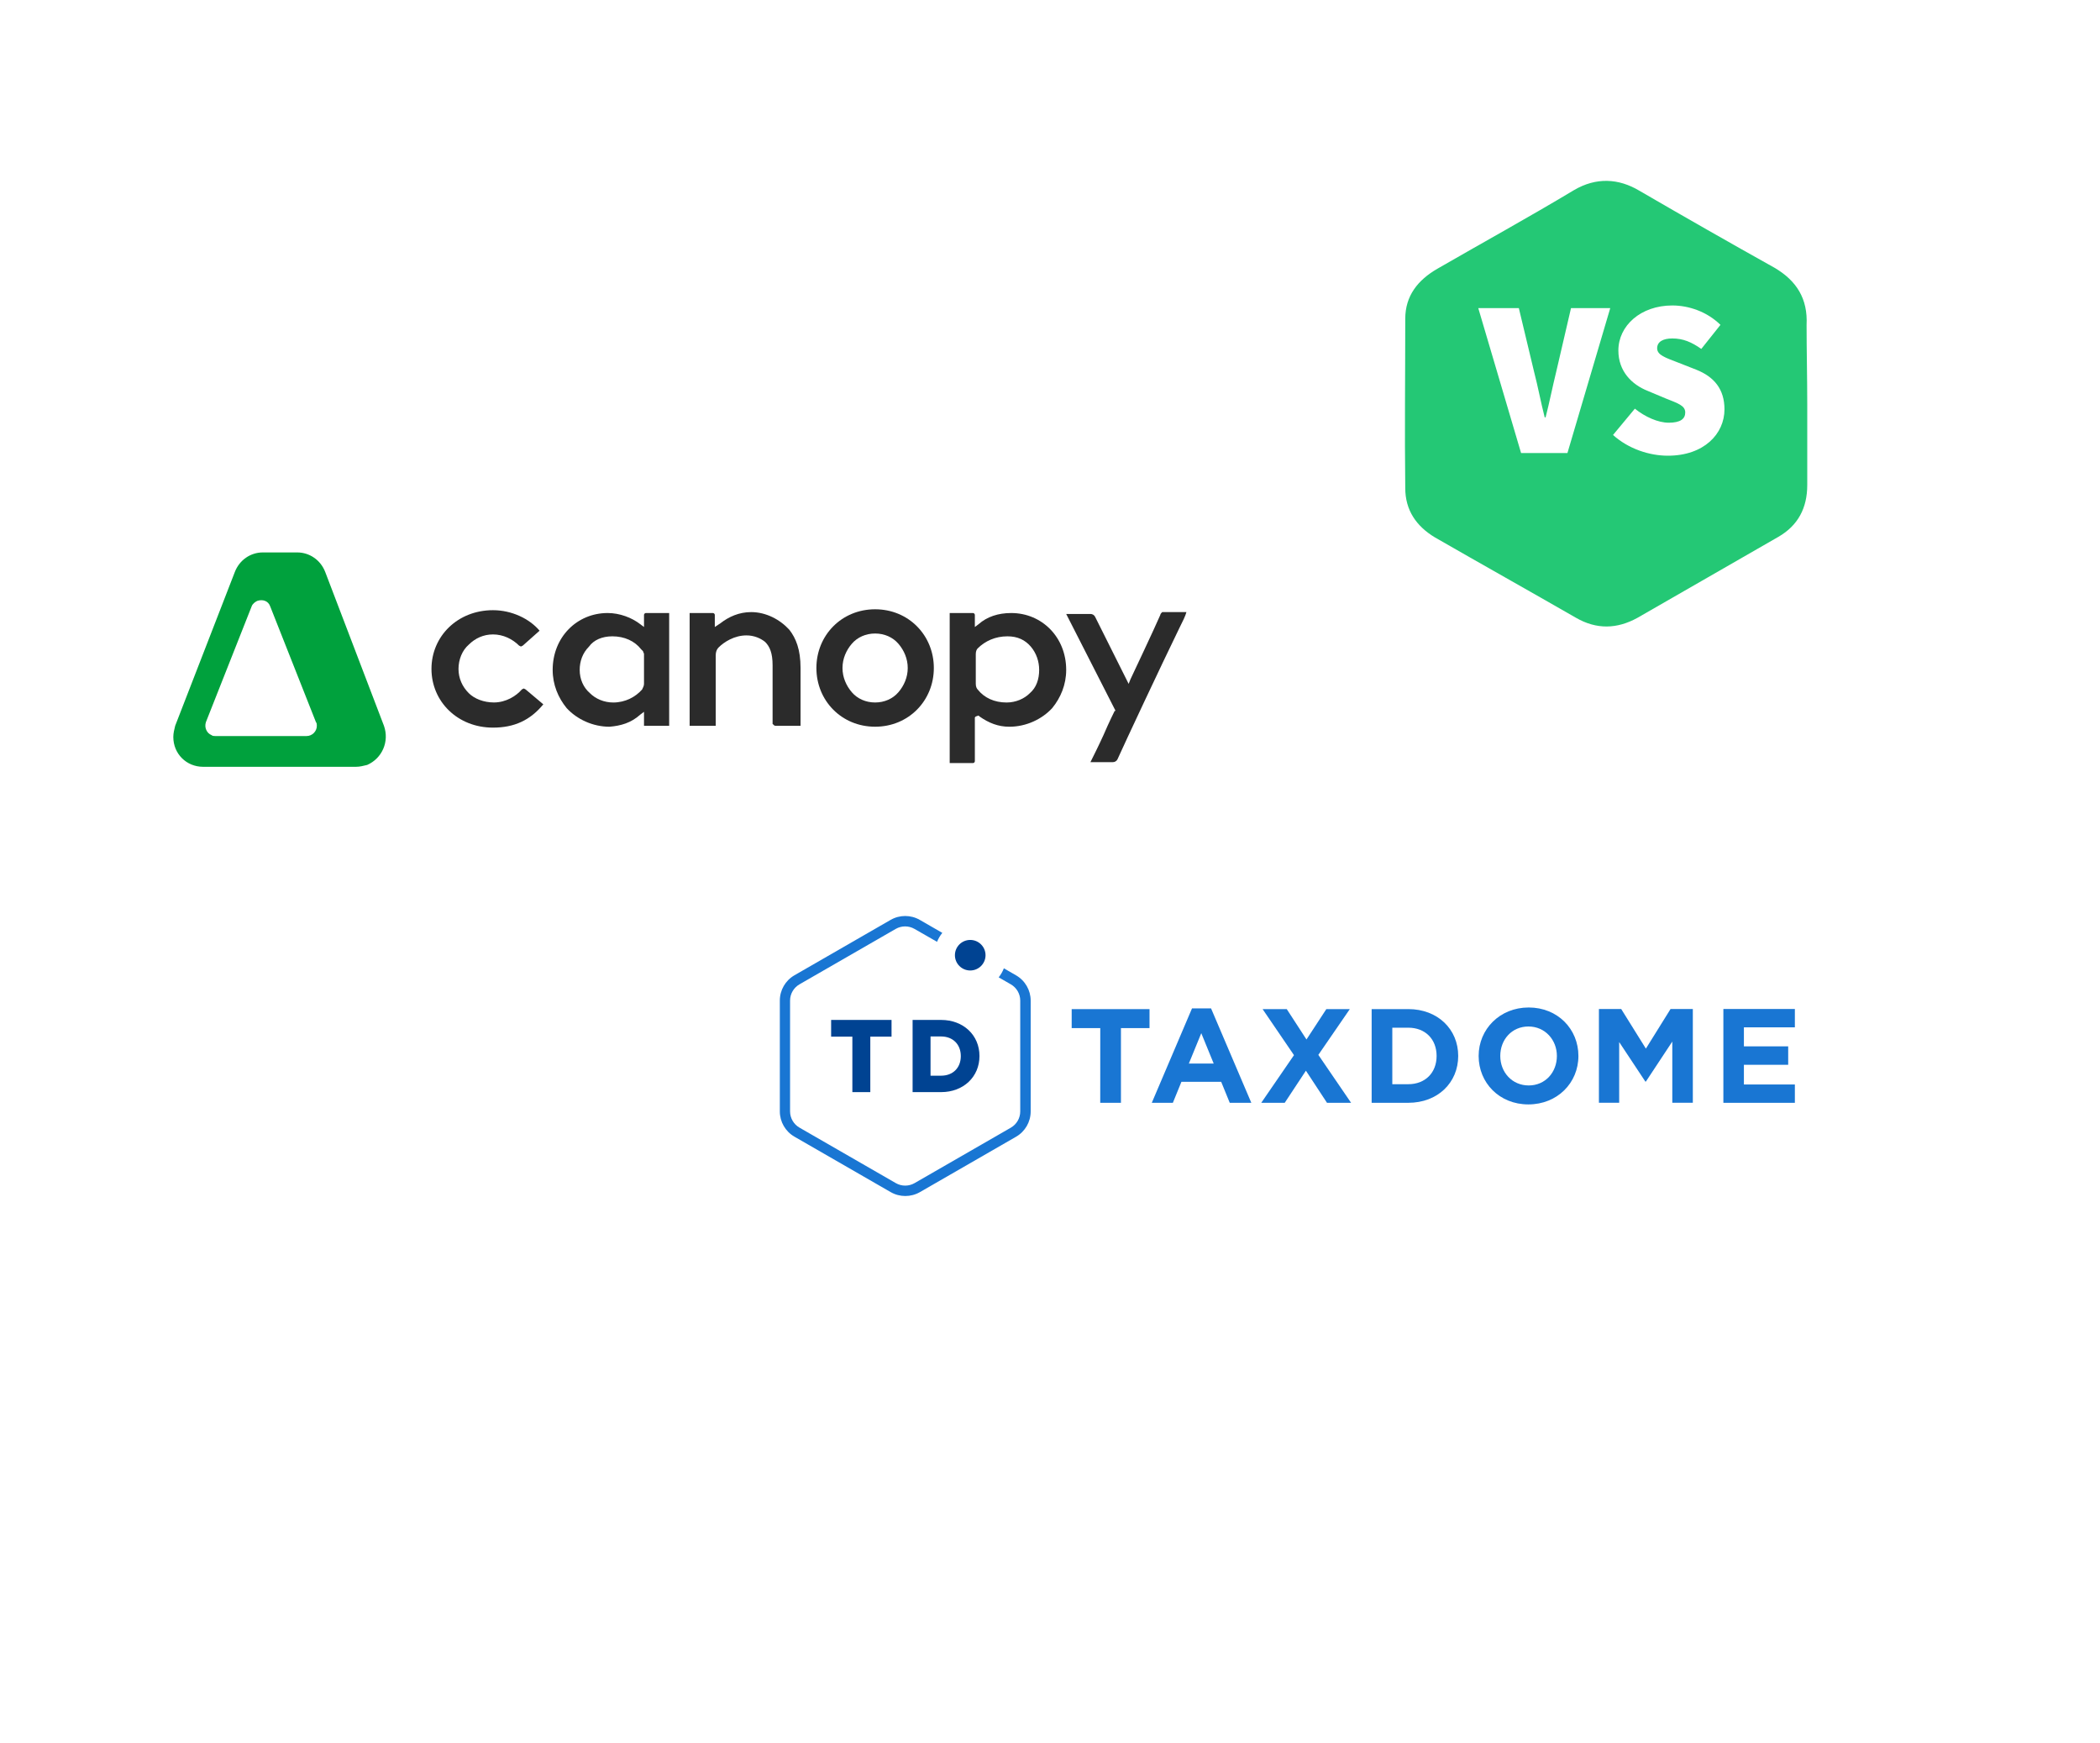 <?xml version="1.0" encoding="UTF-8"?><svg width="482" height="400" viewBox="0 0 482 400" fill="none" xmlns="http://www.w3.org/2000/svg">
<g opacity="0.2">
<path d="M199.591 390.972L199.591 390.972C178.608 378.897 157.475 366.898 136.346 354.902L136.344 354.901C115.217 342.906 94.095 330.913 73.123 318.844C56.691 308.966 47.148 295.025 47.148 275.749V275.741L47.148 275.732C46.749 242.302 46.882 208.338 47.016 174.451C47.082 157.535 47.148 140.639 47.148 123.838C47.148 103.715 58.116 90.058 75.211 80.137C89.502 71.886 103.915 63.703 118.339 55.514C145.017 40.368 171.737 25.198 197.81 9.522C217.113 -1.809 236.635 -0.927 255.098 10.131L255.106 10.136L255.114 10.14C295.578 33.677 335.742 56.603 376.207 79.223C385.935 84.937 393.22 91.728 397.936 99.905C402.65 108.077 404.855 117.731 404.267 129.268L404.265 129.304V129.34C404.265 140.85 404.412 152.582 404.56 164.418L404.565 164.776C404.715 176.736 404.864 188.801 404.864 200.864V272.998C404.864 293.317 396.708 308.414 379.801 318.226C358.821 330.3 337.692 342.449 316.562 354.599C295.435 366.747 274.309 378.895 253.332 390.966C235.455 400.825 217.706 401.401 199.591 390.972Z" stroke="white" stroke-width="2.842"/>
</g>
<g opacity="0.4">
<path d="M205.399 352.557L205.399 352.557C188.376 342.761 171.233 333.028 154.099 323.299L154.095 323.297C136.965 313.571 119.843 303.85 102.844 294.068C89.937 286.303 82.611 275.502 82.611 260.573V260.556L82.611 260.539C82.287 233.439 82.395 205.917 82.503 178.443C82.557 164.72 82.611 151.01 82.611 137.369C82.611 121.833 91.005 111.236 104.53 103.388C116.096 96.71 127.772 90.081 139.465 83.442C161.112 71.152 182.814 58.831 203.974 46.109C219.06 37.256 234.229 37.929 248.705 46.6L248.721 46.609L248.736 46.618C281.556 65.709 314.134 84.304 346.955 102.651C354.651 107.175 360.313 112.488 363.955 118.803C367.592 125.108 369.328 132.605 368.865 141.687L368.862 141.759V141.831C368.862 151.179 368.981 160.706 369.101 170.304L369.105 170.592C369.227 180.293 369.348 190.068 369.348 199.839V258.342C369.348 274.27 363.01 285.932 349.861 293.562C332.848 303.352 315.714 313.204 298.579 323.057L298.483 323.113C281.386 332.944 264.288 342.775 247.311 352.544C233.295 360.269 219.536 360.696 205.399 352.557Z" stroke="white" stroke-width="5.685"/>
</g>
<g opacity="0.6">
<path d="M212.769 307.663L212.769 307.662C200.367 300.525 187.878 293.435 175.407 286.354L175.393 286.346C162.929 279.269 150.481 272.202 138.123 265.091C129.623 259.968 125.172 253.183 125.172 243.817V243.783L125.172 243.749C124.936 224.044 125.015 204.055 125.093 184.067C125.133 174.068 125.172 164.069 125.172 154.106C125.172 144.474 130.212 137.781 139.327 132.491C147.699 127.657 156.177 122.844 164.68 118.016C180.466 109.054 196.338 100.043 211.774 90.762C221.542 85.037 231.167 85.437 240.642 91.112L240.673 91.131L240.705 91.149C264.608 105.053 288.336 118.597 312.242 131.961C317.431 135.017 321.026 138.472 323.288 142.393C325.537 146.293 326.691 151.04 326.384 157.065L326.377 157.21V157.355C326.377 164.185 326.464 171.142 326.552 178.124L326.554 178.342C326.643 185.409 326.731 192.504 326.731 199.593V242.192C326.731 252.607 322.714 259.85 314.35 264.707C301.998 271.815 289.558 278.968 277.117 286.121L277.014 286.181L276.962 286.211C264.516 293.367 252.07 300.524 239.712 307.636C230.537 312.683 221.876 312.905 212.769 307.663Z" stroke="white" stroke-width="11.369"/>
</g>
<rect x="180.414" y="204.562" width="232.973" height="68.187" fill="#D9D9D9"/>
<rect x="39.777" y="113.645" width="232.973" height="68.187" fill="#D9D9D9"/>
<rect x="0.072" y="78.131" width="312.525" height="147.739" rx="73.87" transform="rotate(0.028 0.072 78.131)" fill="white"/>
<g filter="url(#filter0_d_174_48248)">
<rect x="139.285" y="169.047" width="312.525" height="147.739" rx="73.87" transform="rotate(0.028 139.285 169.047)" fill="white"/>
</g>
<path fill-rule="evenodd" clip-rule="evenodd" d="M277.968 231.455H273.593L264.363 253.119H269.199L271.168 248.295H280.288L282.257 253.119H287.207L277.968 231.455ZM275.722 237.14L278.575 244.114H272.869L275.722 237.14Z" fill="#1976D3"/>
<path fill-rule="evenodd" clip-rule="evenodd" d="M296.999 242.182L289.795 231.613H295.34L299.867 238.586L304.427 231.613H309.815L302.591 242.12L310.109 253.121H304.579L299.738 245.749L294.874 253.121H289.486L296.999 242.182Z" fill="#1976D3"/>
<path fill-rule="evenodd" clip-rule="evenodd" d="M323.233 231.611H314.826V253.119H323.233C330.009 253.119 334.693 248.48 334.693 242.365C334.693 236.251 330.009 231.611 323.233 231.611ZM329.735 242.365C329.735 246.236 327.115 248.85 323.235 248.85H319.568V235.881H323.235C327.115 235.881 329.735 238.495 329.735 242.365Z" fill="#1976D3"/>
<path fill-rule="evenodd" clip-rule="evenodd" d="M350.871 231.242C344.219 231.242 339.383 236.251 339.383 242.366C339.383 248.542 344.143 253.49 350.795 253.49C357.448 253.49 362.283 248.542 362.283 242.366C362.283 236.19 357.524 231.242 350.871 231.242ZM350.815 235.604C354.633 235.604 357.343 238.678 357.343 242.363C357.343 246.111 354.695 249.137 350.876 249.137C347.058 249.137 344.348 246.111 344.348 242.363C344.348 238.616 346.996 235.604 350.815 235.604Z" fill="#1976D3"/>
<path fill-rule="evenodd" clip-rule="evenodd" d="M366.99 231.586H372.102L377.77 240.684L383.433 231.586H388.545V253.103H383.833V239.062L377.77 248.246H377.646L371.641 239.176V253.103H366.99V231.586Z" fill="#1976D3"/>
<path fill-rule="evenodd" clip-rule="evenodd" d="M395.555 231.586H411.965V235.798H400.267V240.162H410.433V244.394H400.267V248.915H411.965V253.122H395.555V231.586Z" fill="#1976D3"/>
<path fill-rule="evenodd" clip-rule="evenodd" d="M191.063 234.098H190.764V234.397V237.636V237.935H191.063H195.638V250.368V250.667H195.937H199.456H199.756V250.368V237.935H204.33H204.63V237.636V234.397V234.098H204.33H191.063V234.098Z" fill="#004392"/>
<path fill-rule="evenodd" clip-rule="evenodd" d="M209.463 234.098H216.006C221.108 234.098 224.812 237.58 224.812 242.38C224.812 247.181 221.108 250.667 216.006 250.667H209.463V234.098ZM213.58 246.906H216.005V246.896C218.711 246.896 220.527 245.103 220.527 242.404C220.527 239.705 218.711 237.893 216.005 237.893H213.58V246.906Z" fill="#004392"/>
<path fill-rule="evenodd" clip-rule="evenodd" d="M222.69 222.749C224.631 222.749 226.204 221.18 226.204 219.244C226.204 217.308 224.631 215.738 222.69 215.738C220.749 215.738 219.176 217.308 219.176 219.244C219.176 221.18 220.749 222.749 222.69 222.749Z" fill="#004392"/>
<path fill-rule="evenodd" clip-rule="evenodd" d="M252.539 235.977H245.977V231.613H263.842V235.977H257.284V253.121H252.529L252.539 235.977Z" fill="#1976D3"/>
<path fill-rule="evenodd" clip-rule="evenodd" d="M233.213 223.865L230.412 222.252C230.12 222.997 229.72 223.696 229.223 224.325L232.015 225.933C233.345 226.702 234.165 228.118 234.169 229.652V255.106C234.166 256.64 233.345 258.057 232.015 258.825L209.918 271.553C208.584 272.318 206.943 272.318 205.609 271.553L183.512 258.825C182.174 258.062 181.346 256.644 181.339 255.106V229.652C181.343 228.118 182.163 226.702 183.493 225.933L205.59 213.206C206.924 212.44 208.565 212.44 209.899 213.206L215.072 216.17C215.372 215.429 215.78 214.737 216.285 214.116L211.116 211.137C209.042 209.946 206.49 209.946 204.416 211.137L182.319 223.865C180.257 225.066 178.989 227.27 178.99 229.652V255.106C178.994 257.494 180.271 259.698 182.343 260.894L204.44 273.621C206.514 274.81 209.065 274.81 211.14 273.621L233.237 260.894C235.298 259.692 236.565 257.488 236.565 255.106V229.652C236.561 227.265 235.284 225.061 233.213 223.865Z" fill="#1976D3"/>
<g filter="url(#filter1_d_174_48248)">
<path fill-rule="evenodd" clip-rule="evenodd" d="M414.808 86.875V105.32C414.808 110.635 412.66 114.621 408.212 117.2C397.474 123.374 386.583 129.627 375.845 135.801C371.166 138.38 366.487 138.537 361.732 135.801C350.994 129.627 340.103 123.531 329.365 117.356C325.07 114.777 322.539 111.104 322.539 106.023C322.385 93.206 322.539 80.075 322.539 67.18C322.539 61.865 325.453 58.27 329.902 55.69C340.333 49.672 350.994 43.81 361.272 37.636C366.334 34.666 371.473 34.901 376.305 37.792C386.659 43.81 396.937 49.672 407.291 55.456C412.353 58.426 414.961 62.568 414.654 68.586C414.654 74.526 414.808 80.701 414.808 86.875Z" fill="#24C875"/>
</g>
<path d="M349.123 103.98H359.765L369.588 70.725H360.583L357.206 85.255C356.337 88.785 355.672 92.213 354.751 95.795H354.546C353.625 92.213 353.011 88.785 352.09 85.255L348.611 70.725H339.3L349.123 103.98ZM370.227 99.836C373.808 103.06 378.618 104.594 382.813 104.594C391.101 104.594 395.808 99.581 395.808 93.953C395.808 89.348 393.454 86.483 389.31 84.846L385.269 83.26C382.25 82.083 380.357 81.52 380.357 79.934C380.357 78.451 381.687 77.683 383.836 77.683C386.292 77.683 388.236 78.502 390.487 80.088L394.887 74.562C391.817 71.544 387.622 70.112 383.836 70.112C376.571 70.112 371.455 74.767 371.455 80.446C371.455 85.255 374.576 88.274 378.157 89.706L382.301 91.446C385.115 92.571 386.803 93.083 386.803 94.669C386.803 96.153 385.678 97.022 383.018 97.022C380.562 97.022 377.594 95.692 375.241 93.799L370.227 99.836Z" fill="white"/>
<path d="M177.97 166.589L183.746 166.589L183.746 153.326C183.746 149.047 182.676 146.48 181.179 144.555C179.039 142.202 175.831 140.49 172.408 140.49C169.627 140.49 167.274 141.56 165.348 143.057L164.065 143.913L164.065 142.843L164.065 141.132C164.065 140.918 163.851 140.704 163.637 140.704L158.289 140.704L158.289 166.589L164.279 166.589L164.279 150.331C164.279 149.689 164.493 149.047 164.921 148.619C166.204 147.336 168.557 145.838 171.338 145.838C173.05 145.838 174.547 146.48 175.617 147.336C176.686 148.405 177.328 149.903 177.328 152.684L177.328 166.161C177.542 166.375 177.756 166.589 177.97 166.589Z" fill="#2B2B2B"/>
<path d="M120.639 158.236L120.211 158.022L119.784 158.236C118.5 159.733 116.147 161.231 113.366 161.231C111.013 161.231 108.874 160.375 107.59 159.092C106.093 157.594 105.237 155.669 105.237 153.53C105.237 151.391 106.093 149.251 107.59 147.968C109.088 146.47 111.013 145.615 113.152 145.615C115.505 145.615 117.644 146.684 119.142 148.182L119.57 148.396L119.997 148.182L123.848 144.759C121.495 141.978 117.43 140.053 113.152 140.053C105.023 140.053 99.033 146.043 99.033 153.53C99.033 161.017 105.023 167.007 113.152 167.007C118.072 167.007 121.709 165.295 124.704 161.659L120.639 158.236Z" fill="#2B2B2B"/>
<path fill-rule="evenodd" clip-rule="evenodd" d="M187.383 153.321C187.383 145.834 193.159 139.844 200.86 139.844C208.561 139.844 214.337 145.834 214.337 153.321C214.337 160.808 208.561 166.798 200.86 166.798C193.159 166.798 187.383 160.808 187.383 153.321ZM200.86 161.236C202.999 161.236 204.924 160.38 206.208 158.883C207.491 157.385 208.347 155.46 208.347 153.321C208.347 151.182 207.491 149.256 206.208 147.759C204.924 146.261 202.999 145.406 200.86 145.406C198.721 145.406 196.795 146.261 195.512 147.759C194.228 149.256 193.373 151.182 193.373 153.321C193.373 155.46 194.228 157.385 195.512 158.883C196.795 160.38 198.721 161.236 200.86 161.236Z" fill="#2B2B2B"/>
<path fill-rule="evenodd" clip-rule="evenodd" d="M147.814 164.448L147.814 163.379L146.958 164.021C144.819 165.946 142.466 166.588 139.899 166.802C136.048 166.802 132.412 165.09 130.058 162.523C128.133 160.17 126.85 157.175 126.85 153.752C126.85 146.265 132.412 140.703 139.471 140.703C142.252 140.703 145.033 141.773 146.958 143.27L147.814 143.912L147.814 141.131C147.814 140.917 148.028 140.703 148.242 140.703L153.59 140.703L153.59 166.588L147.814 166.588L147.814 164.448ZM135.193 148.404C133.695 149.902 133.053 151.827 133.053 153.752C133.053 155.892 133.909 157.817 135.406 159.1C136.69 160.384 138.615 161.24 140.754 161.24C143.535 161.24 145.889 159.956 147.386 158.245C147.6 157.817 147.814 157.389 147.814 156.961L147.814 153.324L147.814 150.116C147.814 150.009 147.76 149.902 147.707 149.795C147.653 149.688 147.6 149.581 147.6 149.474L147.172 149.046C145.675 147.121 143.322 146.051 140.541 146.051C138.187 146.051 136.262 146.907 135.193 148.404Z" fill="#2B2B2B"/>
<path fill-rule="evenodd" clip-rule="evenodd" d="M224.608 143.27C226.533 141.559 229.1 140.703 232.095 140.703C239.155 140.703 244.717 146.265 244.717 153.752C244.717 157.175 243.433 160.17 241.508 162.523C239.155 165.09 235.518 166.802 231.668 166.802C229.1 166.802 226.961 165.946 224.822 164.448L224.608 164.234L223.966 164.448L223.752 164.662L223.752 174.717C223.752 174.931 223.539 175.144 223.325 175.144L217.977 175.144L217.977 140.703L223.325 140.703C223.539 140.703 223.752 140.917 223.752 141.131L223.752 142.842L223.752 143.912L224.608 143.27ZM231.026 161.24C233.165 161.24 235.09 160.384 236.374 159.1C237.871 157.817 238.513 155.892 238.513 153.752C238.513 151.827 237.871 149.902 236.588 148.404C235.304 146.907 233.593 146.051 231.24 146.051C228.459 146.051 226.106 147.121 224.394 148.832C224.18 149.046 223.966 149.474 223.966 150.116L223.966 153.324L223.966 156.961C223.966 157.603 224.18 158.031 224.394 158.245C225.892 160.17 228.245 161.24 231.026 161.24Z" fill="#2B2B2B"/>
<path d="M266.323 141.132C265.039 144.127 259.477 155.893 259.477 155.893L259.05 156.962L251.348 141.56C251.134 141.132 250.707 140.918 250.279 140.918L244.717 140.918L256.055 163.166L255.841 163.166C255.841 163.166 254.557 165.733 253.274 168.728C252.204 171.081 250.921 173.648 250.279 174.932L255.413 174.932C255.841 174.932 256.269 174.718 256.482 174.29C258.408 170.011 266.537 152.684 270.601 144.341C271.457 142.629 272.099 141.346 272.313 140.49L266.751 140.49C266.537 140.704 266.323 140.918 266.323 141.132Z" fill="#2B2B2B"/>
<path fill-rule="evenodd" clip-rule="evenodd" d="M74.648 131.289C73.579 128.508 71.012 126.797 68.231 126.797L60.316 126.797C57.535 126.797 54.968 128.508 53.898 131.289L40.207 166.586C39.993 167.442 39.779 168.298 39.779 169.153C39.779 173.004 42.774 175.999 46.625 175.999L81.708 175.999C82.564 175.999 83.419 175.785 84.275 175.571C87.698 174.073 89.409 170.223 88.126 166.586L74.648 131.289ZM57.749 139.204C57.963 138.563 58.604 138.135 59.032 137.921C60.316 137.493 61.599 137.921 62.027 139.204L72.509 165.731C72.723 165.944 72.723 166.372 72.723 166.586C72.723 167.87 71.654 168.939 70.37 168.939L49.406 168.939C49.192 168.939 48.764 168.939 48.55 168.725C47.48 168.298 46.839 167.014 47.267 165.731L57.749 139.204Z" fill="#00A13D"/>
<defs>
<filter id="filter0_d_174_48248" x="109.249" y="159.083" width="372.525" height="207.82" filterUnits="userSpaceOnUse" color-interpolation-filters="sRGB">
<feFlood flood-opacity="0" result="BackgroundImageFix"/>
<feColorMatrix in="SourceAlpha" type="matrix" values="0 0 0 0 0 0 0 0 0 0 0 0 0 0 0 0 0 0 127 0" result="hardAlpha"/>
<feOffset dy="20"/>
<feGaussianBlur stdDeviation="15"/>
<feColorMatrix type="matrix" values="0 0 0 0 0.169 0 0 0 0 0.169 0 0 0 0 0.169 0 0 0 0.1 0"/>
<feBlend mode="normal" in2="BackgroundImageFix" result="effect1_dropShadow_174_48248"/>
<feBlend mode="normal" in="SourceGraphic" in2="effect1_dropShadow_174_48248" result="shape"/>
</filter>
<filter id="filter1_d_174_48248" x="306.471" y="25.514" width="124.337" height="134.281" filterUnits="userSpaceOnUse" color-interpolation-filters="sRGB">
<feFlood flood-opacity="0" result="BackgroundImageFix"/>
<feColorMatrix in="SourceAlpha" type="matrix" values="0 0 0 0 0 0 0 0 0 0 0 0 0 0 0 0 0 0 127 0" result="hardAlpha"/>
<feOffset dy="6"/>
<feGaussianBlur stdDeviation="8"/>
<feColorMatrix type="matrix" values="0 0 0 0 0.169 0 0 0 0 0.169 0 0 0 0 0.169 0 0 0 0.16 0"/>
<feBlend mode="normal" in2="BackgroundImageFix" result="effect1_dropShadow_174_48248"/>
<feBlend mode="normal" in="SourceGraphic" in2="effect1_dropShadow_174_48248" result="shape"/>
</filter>
</defs>
</svg>
